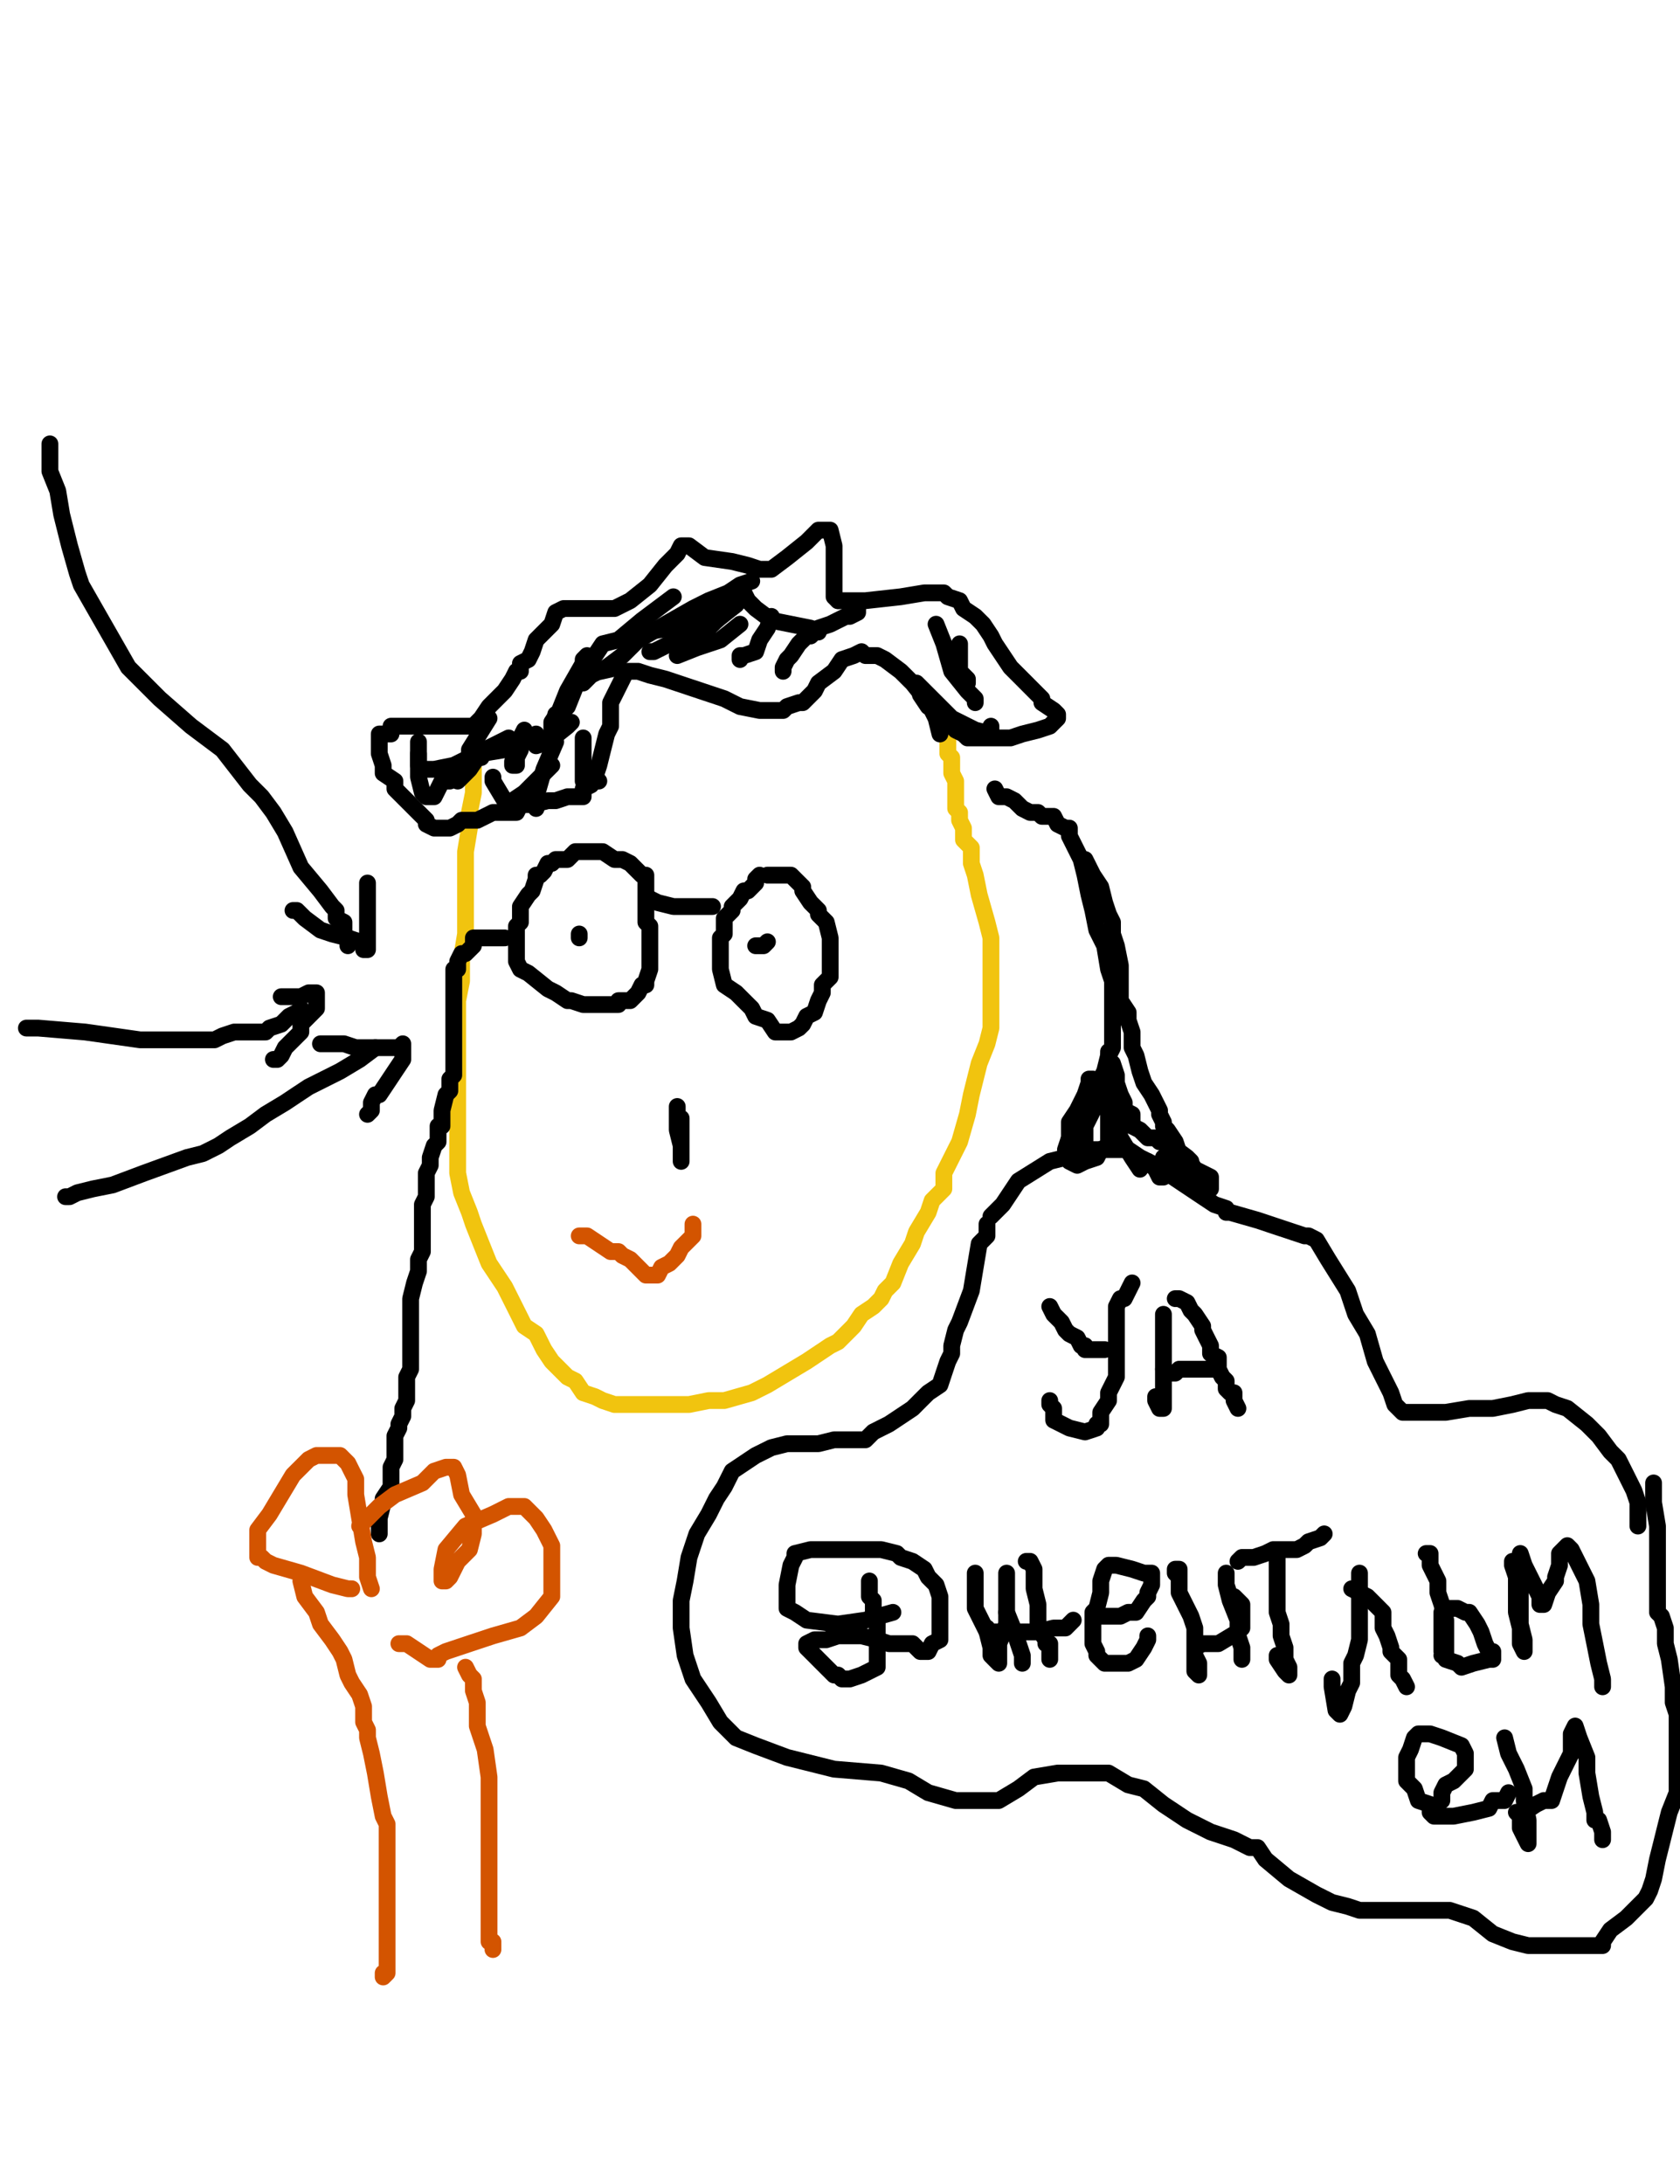 <?xml version="1.0" encoding="utf-8" ?>
<svg baseProfile="full" height="520" version="1.1" width="400" xmlns="http://www.w3.org/2000/svg" xmlns:ev="http://www.w3.org/2001/xml-events" xmlns:xlink="http://www.w3.org/1999/xlink"><defs><style type="text/css"><![CDATA[.path {fill: none; stroke-linejoin: round; stroke-linecap: round;}]]></style></defs><path class="path" d="M 112.71 179.43 L 112.71 180.37 L 112.71 183.17 L 112.71 188.77 L 111.77 193.44 L 111.77 197.17 L 110.84 202.77 L 110.84 208.37 L 110.84 213.04 L 110.84 217.71 L 110.84 222.38 L 109.90 227.98 L 109.90 233.58 L 108.97 238.25 L 108.97 241.98 L 108.97 245.72 L 108.97 250.38 L 108.97 254.12 L 108.97 258.79 L 108.97 264.39 L 108.97 268.12 L 108.97 275.59 L 108.97 279.32 L 109.90 283.99 L 111.77 288.66 L 112.71 291.46 L 114.57 296.13 L 116.44 300.80 L 120.17 306.40 L 122.04 310.13 L 124.84 315.73 L 127.64 317.60 L 129.51 321.34 L 131.38 324.14 L 135.11 327.87 L 136.98 328.80 L 138.85 331.61 L 141.65 332.54 L 143.51 333.47 L 146.31 334.41 L 150.05 334.41 L 154.72 334.41 L 161.25 334.41 L 164.05 334.41 L 168.72 333.47 L 172.45 333.47 L 178.99 331.61 L 182.72 329.74 L 187.39 326.94 L 192.06 324.14 L 194.86 322.27 L 197.66 320.40 L 199.53 319.47 L 202.33 316.67 L 203.26 315.73 L 205.13 312.93 L 207.93 311.07 L 209.80 309.20 L 210.73 307.33 L 212.60 305.46 L 214.46 300.80 L 217.27 296.13 L 218.20 293.33 L 221.00 288.66 L 221.93 285.86 L 224.73 283.06 L 224.73 279.32 L 226.60 275.59 L 228.47 271.86 L 230.34 265.32 L 231.27 260.65 L 232.20 256.92 L 233.14 253.18 L 235.00 248.52 L 235.94 244.78 L 235.94 239.18 L 235.94 234.51 L 235.94 230.78 L 235.94 226.11 L 235.94 223.31 L 235.00 219.58 L 233.14 213.04 L 232.20 208.37 L 231.27 205.57 L 231.27 201.84 L 229.40 199.97 L 229.40 198.10 L 229.40 197.17 L 228.47 195.30 L 228.47 193.44 L 227.54 192.50 L 227.54 191.57 L 227.54 190.64 L 227.54 189.70 L 227.54 188.77 L 227.54 187.83 L 227.54 185.97 L 226.60 184.10 L 226.60 181.30 L 226.60 180.37 L 225.67 179.43 L 225.67 178.50 L 225.67 178.50 L 225.67 177.57 L 225.67 175.70" stroke="#f1c40f" stroke-width="4" /><path class="path" d="M 223.80 174.76 L 222.87 171.03 L 221.00 167.30 L 217.27 162.63 L 214.46 159.83 L 210.73 157.03 L 208.86 156.09 L 206.06 156.09 L 205.13 155.16 L 203.26 156.09 L 200.46 157.03 L 198.59 159.83 L 194.86 162.63 L 193.93 164.50 L 191.13 167.30 L 190.19 167.30 L 187.39 168.23 L 186.46 169.16 L 183.66 169.16 L 180.86 169.16 L 176.19 168.23 L 172.45 166.36 L 164.05 163.56 L 158.45 161.69 L 154.72 160.76 L 151.92 159.83 L 150.98 159.83 L 150.05 159.83 L 149.11 159.83 L 147.25 163.56 L 145.38 167.30 L 145.38 171.03 L 145.38 172.90 L 144.45 174.76 L 143.51 178.50 L 142.58 182.23 L 141.65 185.03 L 140.71 186.90 L 138.85 187.83 L 138.85 189.70 L 135.11 189.70 L 132.31 190.64 L 130.44 190.64 L 126.71 191.57 L 123.91 191.57 L 122.97 193.44 L 120.17 193.44 L 117.37 193.44 L 115.51 194.37 L 113.64 195.30 L 112.71 195.30 L 109.90 195.30 L 108.97 196.24 L 107.10 197.17 L 105.24 197.17 L 105.24 197.17 L 103.37 197.17 L 101.50 196.24 L 101.50 195.30 L 97.77 191.57 L 94.03 187.83 L 94.03 185.97 L 91.23 184.10 L 91.23 182.23 L 90.30 179.43 L 90.30 176.63 L 90.30 174.76 L 93.10 174.76 L 93.10 172.90 L 94.03 172.90 L 98.70 172.90 L 103.37 172.90 L 108.97 172.90 L 112.71 172.90 L 114.57 171.03 L 116.44 168.23 L 120.17 164.50 L 122.04 161.69 L 122.97 159.83 L 123.91 159.83 L 123.91 157.96 L 125.78 157.03 L 126.71 155.16 L 127.64 152.36 L 131.38 148.62 L 132.31 145.82 L 134.18 144.89 L 135.11 144.89 L 136.04 144.89 L 138.85 144.89 L 142.58 144.89 L 146.31 144.89 L 150.05 143.02 L 154.72 139.29 L 158.45 134.62 L 161.25 131.82 L 162.18 129.95 L 164.05 129.95 L 167.79 132.75 L 174.32 133.69 L 178.06 134.62 L 180.86 135.55 L 183.66 135.55 L 187.39 132.75 L 192.06 129.02 L 194.86 126.22 L 196.73 126.22 L 197.66 126.22 L 198.59 129.95 L 198.59 132.75 L 198.59 134.62 L 198.59 136.49 L 198.59 138.36 L 198.59 141.16 L 198.59 141.16 L 198.59 142.09 L 199.53 143.02" stroke="#000000" stroke-width="4" /><path class="path" d="M 199.53 143.02 L 200.46 143.02 L 206.06 143.02 L 214.46 142.09 L 220.07 141.16 L 221.00 141.16 L 221.00 141.16 L 221.93 141.16 L 224.73 141.16 L 225.67 142.09 L 228.47 143.02 L 228.47 143.02 L 229.40 144.89 L 232.20 146.76 L 234.07 148.62 L 235.94 151.43 L 236.87 153.29 L 238.74 156.09 L 240.61 158.89 L 243.41 161.69 L 246.21 164.50 L 247.14 165.43 L 248.07 166.36 L 248.07 167.30 L 250.87 169.16 L 251.81 170.10 L 251.81 171.03 L 251.81 171.03 L 250.87 171.96 L 249.94 172.90 L 247.14 173.83 L 243.41 174.76 L 240.61 175.70 L 237.80 175.70 L 235.00 175.70 L 232.20 175.70 L 232.20 175.70 L 231.27 175.70 L 230.34 175.70 L 229.40 174.76 L 227.54 173.83 L 224.73 171.03 L 222.87 169.16 L 221.93 168.23 L 221.00 168.23 L 219.13 165.43" stroke="#000000" stroke-width="4" /><path class="path" d="M 204.20 144.89 L 204.20 144.89 L 204.20 145.82 L 202.33 146.76 L 201.39 146.76 L 197.66 148.62 L 194.86 149.56 L 192.99 151.43 L 192.06 151.43 L 191.13 152.36 L 190.19 153.29 L 188.32 156.09 L 187.39 157.03 L 186.46 158.89 L 186.46 159.83 L 186.46 159.83" stroke="#000000" stroke-width="4" /><path class="path" d="M 178.99 138.36 L 176.19 139.29 L 173.39 141.16 L 168.72 143.02 L 164.99 144.89 L 158.45 148.62 L 151.92 152.36 L 148.18 156.09 L 144.45 158.89 L 140.71 160.76 L 138.85 162.63 L 138.85 160.76 L 147.25 158.89" stroke="#000000" stroke-width="4" /><path class="path" d="M 194.86 150.49 L 192.99 149.56 L 188.32 148.62 L 183.66 147.69 L 179.92 144.89 L 178.06 143.02 L 177.12 141.16 L 177.12 141.16 L 176.19 141.16 L 175.25 143.96 L 170.59 147.69 L 166.85 149.56 L 162.18 152.36 L 159.38 153.29 L 157.52 154.23 L 155.65 155.16 L 154.72 155.16" stroke="#000000" stroke-width="4" /><path class="path" d="M 172.45 144.89 L 165.92 147.69 L 159.38 149.56 L 153.78 150.49 L 150.98 152.36 L 151.92 152.36" stroke="#000000" stroke-width="4" /><path class="path" d="M 183.66 146.76 L 182.72 149.56 L 180.86 152.36 L 179.92 155.16 L 177.12 156.09 L 176.19 156.09 L 176.19 157.03" stroke="#000000" stroke-width="4" /><path class="path" d="M 176.19 148.62 L 171.52 152.36 L 165.92 154.23 L 161.25 156.09 L 161.25 156.09 L 161.25 156.09 L 162.18 154.23 L 166.85 150.49 L 167.79 150.49" stroke="#000000" stroke-width="4" /><path class="path" d="M 175.25 143.96 L 171.52 146.76 L 168.72 149.56 L 164.99 152.36 L 164.05 153.29 L 163.12 153.29 L 163.12 149.56 L 163.12 148.62" stroke="#000000" stroke-width="4" /><path class="path" d="M 160.32 142.09 L 152.85 147.69 L 147.25 152.36 L 143.51 153.29 L 141.65 156.09 L 139.78 157.96 L 138.85 157.96 L 138.85 157.03 L 139.78 156.09" stroke="#000000" stroke-width="4" /><path class="path" d="M 138.85 157.96 L 135.11 164.50 L 133.24 169.16 L 131.38 171.96 L 131.38 173.83 L 131.38 174.76 L 131.38 173.83 L 132.31 171.03" stroke="#000000" stroke-width="4" /><path class="path" d="M 132.31 176.63 L 129.51 183.17 L 127.64 189.70 L 127.64 192.50 L 127.64 187.83 L 128.58 185.97" stroke="#000000" stroke-width="4" /><path class="path" d="M 131.38 182.23 L 127.64 185.97 L 124.84 188.77 L 122.04 190.64 L 121.11 192.50 L 120.17 190.64 L 117.37 185.97 L 117.37 185.03" stroke="#000000" stroke-width="4" /><path class="path" d="M 114.57 180.37 L 113.64 180.37 L 111.77 183.17 L 108.97 185.97 L 108.97 185.97" stroke="#000000" stroke-width="4" /><path class="path" d="M 108.97 184.10 L 107.10 185.97 L 105.24 185.97 L 103.37 189.70 L 101.50 189.70 L 101.50 189.70 L 100.57 188.77 L 99.64 185.03 L 99.64 180.37 L 99.64 179.43" stroke="#000000" stroke-width="4" /><path class="path" d="M 99.64 176.63 L 99.64 178.50 L 99.64 180.37 L 99.64 182.23 L 99.64 182.23 L 100.57 183.17 L 103.37 183.17 L 108.04 182.23 L 115.51 178.50 L 121.11 175.70" stroke="#000000" stroke-width="4" /><path class="path" d="M 124.84 173.83 L 123.91 175.70 L 123.91 178.50 L 122.97 180.37 L 122.97 182.23 L 122.04 182.23 L 122.04 181.30" stroke="#000000" stroke-width="4" /><path class="path" d="M 138.85 158.89 L 135.11 168.23 L 132.31 171.03 L 132.31 171.96 L 132.31 170.10" stroke="#000000" stroke-width="4" /><path class="path" d="M 116.44 171.03 L 111.77 178.50 L 111.77 178.50 L 111.77 179.43 L 114.57 179.43 L 120.17 178.50 L 120.17 177.57" stroke="#000000" stroke-width="4" /><path class="path" d="M 127.64 174.76 L 127.64 175.70 L 127.64 177.57 L 127.64 177.57 L 130.44 176.63 L 135.11 172.90 L 136.04 171.96" stroke="#000000" stroke-width="4" /><path class="path" d="M 138.85 175.70 L 138.85 182.23 L 138.85 185.97 L 139.78 185.97 L 142.58 185.97" stroke="#000000" stroke-width="4" /><path class="path" d="M 222.87 148.62 L 224.73 153.29 L 226.60 159.83 L 230.34 164.50 L 232.20 166.36 L 232.20 167.30" stroke="#000000" stroke-width="4" /><path class="path" d="M 218.20 162.63 L 226.60 171.03 L 232.20 173.83 L 235.94 174.76 L 235.94 172.90" stroke="#000000" stroke-width="4" /><path class="path" d="M 228.47 153.29 L 228.47 157.03 L 228.47 159.83 L 230.34 161.69 L 230.34 162.63" stroke="#000000" stroke-width="4" /><path class="path" d="M 153.78 212.11 L 153.78 210.24 L 153.78 208.37 L 152.85 208.37 L 150.98 206.51 L 150.05 205.57 L 148.18 204.64 L 146.31 204.64 L 143.51 202.77 L 142.58 202.77 L 142.58 202.77 L 139.78 202.77 L 136.98 202.77 L 136.04 203.71 L 135.11 204.64 L 134.18 204.64 L 132.31 204.64 L 131.38 205.57 L 130.44 205.57 L 129.51 207.44 L 128.58 208.37 L 127.64 208.37 L 127.64 209.31 L 126.71 212.11 L 125.78 213.04 L 123.91 215.84 L 123.91 217.71 L 123.91 219.58 L 123.91 219.58 L 122.97 220.51 L 122.97 223.31 L 122.97 224.24 L 122.97 226.11 L 122.97 227.04 L 122.97 228.91 L 123.91 230.78 L 125.78 231.71 L 130.44 235.45 L 132.31 236.38 L 135.11 238.25 L 136.04 238.25 L 138.85 239.18 L 140.71 239.18 L 143.51 239.18 L 146.31 239.18 L 147.25 239.18 L 147.25 238.25 L 150.05 238.25 L 151.92 236.38 L 152.85 234.51 L 153.78 234.51 L 153.78 233.58 L 154.72 230.78 L 154.72 230.78 L 154.72 229.85 L 154.72 228.91 L 154.72 227.98 L 154.72 227.04 L 154.72 225.18 L 154.72 224.24 L 154.72 223.31 L 154.72 222.38 L 154.72 220.51 L 153.78 219.58 L 153.78 217.71 L 153.78 215.84 L 153.78 215.84 L 153.78 213.97 L 153.78 213.04 L 153.78 212.11" stroke="#000000" stroke-width="4" /><path class="path" d="M 154.72 213.97 L 156.58 214.91 L 160.32 215.84 L 164.99 215.84 L 168.72 215.84 L 169.65 215.84" stroke="#000000" stroke-width="4" /><path class="path" d="M 180.86 208.37 L 179.92 209.31 L 179.92 210.24 L 178.06 212.11 L 177.12 212.11 L 176.19 213.97 L 175.25 214.91 L 174.32 215.84 L 174.32 216.78 L 173.39 217.71 L 172.45 218.64 L 172.45 219.58 L 172.45 220.51 L 172.45 221.44 L 172.45 222.38 L 171.52 223.31 L 171.52 225.18 L 171.52 227.04 L 171.52 227.04 L 171.52 228.91 L 171.52 230.78 L 172.45 234.51 L 175.25 236.38 L 177.12 238.25 L 178.99 240.11 L 179.92 241.98 L 182.72 242.92 L 184.59 245.72 L 187.39 245.72 L 187.39 245.72 L 188.32 245.72 L 190.19 244.78 L 191.13 243.85 L 192.06 241.98 L 193.93 241.05 L 194.86 238.25 L 195.79 236.38 L 195.79 234.51 L 197.66 232.65 L 197.66 230.78 L 197.66 230.78 L 197.66 228.91 L 197.66 227.04 L 197.66 226.11 L 197.66 223.31 L 197.66 223.31 L 196.73 219.58 L 194.86 217.71 L 194.86 216.78 L 194.86 216.78 L 193.93 215.84 L 192.99 214.91 L 191.13 212.11 L 191.13 211.17 L 189.26 209.31 L 188.32 208.37 L 187.39 208.37 L 187.39 208.37 L 186.46 208.37 L 184.59 208.37 L 183.66 208.37 L 182.72 208.37" stroke="#000000" stroke-width="4" /><path class="path" d="M 182.72 226.11" stroke="#000000" stroke-width="4" /><path class="path" d="M 179.92 225.18 L 180.86 225.18 L 181.79 225.18 L 182.72 224.24" stroke="#000000" stroke-width="4" /><path class="path" d="M 137.91 222.38 L 137.91 223.31" stroke="#000000" stroke-width="4" /><path class="path" d="M 120.17 223.31 L 119.24 223.31 L 117.37 223.31 L 116.44 223.31 L 115.51 223.31 L 114.57 223.31 L 114.57 223.31 L 112.71 223.31 L 112.71 225.18 L 111.77 226.11 L 110.84 227.04 L 110.84 227.04 L 109.90 227.04 L 108.97 228.91 L 108.97 229.85 L 108.97 230.78 L 108.97 230.78 L 108.04 230.78 L 108.04 231.71 L 108.04 232.65 L 108.04 234.51 L 108.04 236.38 L 108.04 237.31 L 108.04 238.25 L 108.04 241.05 L 108.04 243.85 L 108.04 245.72 L 108.04 249.45 L 108.04 251.32 L 108.04 252.25 L 108.04 253.18 L 108.04 255.99 L 107.10 256.92 L 107.10 256.92 L 107.10 259.72 L 106.17 260.65 L 105.24 264.39 L 105.24 266.25 L 105.24 268.12 L 104.30 268.12 L 104.30 269.99 L 104.30 271.86 L 103.37 272.79 L 102.44 275.59 L 102.44 277.46 L 101.50 279.32 L 101.50 280.26 L 101.50 283.06 L 101.50 284.93 L 100.57 286.79 L 100.57 289.59 L 100.57 290.53 L 100.57 292.39 L 100.57 294.26 L 100.57 298.00 L 99.64 299.86 L 99.64 302.66 L 98.70 305.46 L 97.77 309.20 L 97.77 312.00 L 97.77 314.80 L 97.77 316.67 L 97.77 320.40 L 97.77 322.27 L 97.77 326.00 L 96.83 327.87 L 96.83 328.80 L 96.83 330.67 L 96.83 333.47 L 95.90 335.34 L 95.90 337.21 L 94.97 339.07 L 94.97 340.01 L 94.03 341.87 L 94.03 342.81 L 94.03 345.61 L 94.03 346.54 L 94.03 347.48 L 93.10 349.34 L 93.10 350.28 L 93.10 354.01 L 91.23 356.81 L 91.23 357.75 L 90.30 361.48 L 90.30 363.35 L 90.30 364.28 L 90.30 365.21 L 90.30 365.21" stroke="#000000" stroke-width="4" /><path class="path" d="M 161.25 263.45 L 161.25 267.19 L 161.25 269.06 L 162.18 272.79 L 162.18 275.59 L 162.18 275.59 L 162.18 276.52 L 162.18 275.59 L 162.18 272.79 L 162.18 270.92 L 162.18 269.99 L 162.18 269.06 L 162.18 268.12 L 162.18 266.25" stroke="#000000" stroke-width="4" /><path class="path" d="M 137.91 294.26 L 139.78 294.26 L 142.58 296.13 L 145.38 298.00 L 147.25 298.00 L 148.18 298.93 L 150.05 299.86 L 151.92 301.73 L 153.78 303.60 L 154.72 303.60 L 155.65 303.60 L 156.58 303.60 L 157.52 301.73 L 159.38 300.80 L 161.25 298.93 L 162.18 297.06 L 163.12 296.13 L 164.05 295.20 L 164.99 294.26 L 164.99 293.33 L 164.99 292.39 L 164.99 291.46" stroke="#d35400" stroke-width="4" /><path class="path" d="M 88.43 378.28 L 87.50 375.48 L 87.50 373.62 L 87.50 372.68 L 87.50 372.68 L 87.50 370.82 L 86.57 367.08 L 85.63 361.48 L 84.70 355.88 L 84.70 354.01 L 84.70 352.14 L 83.76 350.28 L 82.83 348.41 L 80.96 346.54 L 79.10 346.54 L 79.10 346.54 L 77.23 346.54 L 75.36 346.54 L 73.50 347.48 L 69.76 351.21 L 66.96 355.88 L 64.16 360.55 L 61.36 364.28 L 61.36 366.15 L 61.36 368.95 L 61.36 370.82 L 62.29 370.82 L 63.23 371.75 L 65.09 372.68 L 71.63 374.55 L 79.10 377.35 L 82.83 378.28 L 82.83 378.28 L 83.76 378.28" stroke="#d35400" stroke-width="4" /><path class="path" d="M 85.63 363.35 L 86.57 362.41 L 87.50 361.48 L 90.30 358.68 L 94.03 355.88 L 100.57 353.08 L 103.37 350.28 L 106.17 349.34 L 108.04 349.34 L 108.97 351.21 L 109.90 355.88 L 112.71 360.55 L 112.71 365.21 L 111.77 368.95 L 108.97 371.75 L 107.10 375.48 L 106.17 376.42 L 105.24 376.42 L 105.24 373.62 L 106.17 368.95 L 110.84 363.35 L 117.37 360.55 L 121.11 358.68 L 123.91 358.68 L 124.84 358.68 L 126.71 360.55 L 127.64 361.48 L 129.51 364.28 L 131.38 368.01 L 131.38 372.68 L 131.38 376.42 L 131.38 380.15 L 127.64 384.82 L 123.91 387.62 L 117.37 389.49 L 111.77 391.35 L 106.17 393.22 L 104.30 394.15 L 104.30 395.09 L 103.37 395.09 L 102.44 395.09 L 99.64 393.22 L 96.83 391.35 L 94.97 391.35" stroke="#d35400" stroke-width="4" /><path class="path" d="M 71.63 376.42 L 71.63 376.42 L 72.56 380.15 L 75.36 383.89 L 76.30 386.69 L 79.10 390.42 L 80.96 393.22 L 81.90 395.09 L 82.83 398.82 L 83.76 400.69 L 85.63 403.49 L 86.57 406.29 L 86.57 408.16 L 86.57 410.03 L 87.50 411.89 L 87.50 413.76 L 88.43 417.49 L 89.37 422.16 L 90.30 427.76 L 91.23 432.43 L 92.17 434.30 L 92.17 438.03 L 92.17 441.77 L 92.17 444.57 L 92.17 451.10 L 92.17 456.70 L 92.17 460.44 L 92.17 464.17 L 92.17 466.97 L 92.17 469.77 L 91.23 470.71 L 91.23 469.77" stroke="#d35400" stroke-width="4" /><path class="path" d="M 110.84 396.96 L 111.77 398.82 L 112.71 399.76 L 112.71 402.56 L 113.64 405.36 L 113.64 410.96 L 115.51 416.56 L 116.44 423.10 L 116.44 428.70 L 116.44 432.43 L 116.44 435.23 L 116.44 438.03 L 116.44 439.90 L 116.44 442.70 L 116.44 446.43 L 116.44 451.10 L 116.44 454.84 L 116.44 456.70 L 116.44 458.57 L 116.44 460.44 L 116.44 462.31 L 117.37 462.31 L 117.37 464.17" stroke="#d35400" stroke-width="4" /><path class="path" d="M 249.94 311.07 L 250.87 312.93 L 252.74 314.80 L 253.68 316.67 L 254.61 317.60 L 256.48 318.54 L 257.41 320.40 L 258.34 320.40 L 258.34 321.34 L 260.21 321.34 L 262.08 321.34 L 262.08 321.34 L 263.01 321.34" stroke="#000000" stroke-width="4" /><path class="path" d="M 269.55 305.46 L 269.55 305.46 L 267.68 309.20 L 266.75 309.20 L 265.81 311.07 L 265.81 312.93 L 265.81 314.80 L 265.81 316.67 L 265.81 318.54 L 265.81 321.34 L 265.81 324.14 L 265.81 326.00 L 265.81 327.87 L 263.94 331.61 L 263.94 333.47 L 262.08 336.27 L 262.08 339.07 L 261.14 339.07 L 261.14 340.01 L 258.34 340.94 L 254.61 340.01 L 252.74 339.07 L 250.87 338.14 L 250.87 335.34 L 249.94 334.41 L 249.94 333.47" stroke="#000000" stroke-width="4" /><path class="path" d="M 277.01 312.93 L 277.01 312.93 L 277.01 314.80 L 277.01 316.67 L 277.01 318.54 L 277.01 321.34 L 277.01 324.14 L 277.01 326.94 L 277.01 328.80 L 277.01 330.67 L 277.01 332.54 L 277.01 335.34 L 276.08 335.34 L 275.15 333.47 L 275.15 332.54" stroke="#000000" stroke-width="4" /><path class="path" d="M 279.82 309.20 L 280.75 309.20 L 282.62 310.13 L 283.55 312.00 L 284.48 312.93 L 284.48 312.93 L 286.35 315.73 L 286.35 316.67 L 287.28 318.54 L 288.22 320.40 L 288.22 322.27 L 290.08 323.20 L 290.08 326.00 L 291.02 327.87 L 291.95 328.80 L 291.95 330.67 L 292.89 331.61 L 293.82 331.61 L 293.82 333.47 L 294.75 335.34" stroke="#000000" stroke-width="4" /><path class="path" d="M 289.15 326.00 L 288.22 326.00 L 286.35 326.00 L 283.55 326.00 L 282.62 326.00 L 280.75 326.00 L 279.82 326.94 L 278.88 326.94 L 277.95 326.94 L 277.01 326.00 L 277.01 326.00" stroke="#000000" stroke-width="4" /><path class="path" d="M 207.00 376.42 L 207.00 380.15 L 207.93 381.08 L 207.93 383.89 L 208.86 384.82 L 208.86 387.62 L 208.86 388.55 L 208.86 391.35 L 208.86 392.29 L 208.86 393.22 L 208.86 395.09 L 208.86 395.09 L 208.86 396.96 L 207.00 397.89 L 205.13 398.82 L 202.33 399.76 L 202.33 399.76 L 200.46 399.76 L 199.53 398.82 L 198.59 398.82 L 194.86 395.09 L 193.93 394.15 L 192.06 392.29 L 192.06 391.35 L 192.06 391.35 L 193.93 390.42 L 196.73 390.42 L 199.53 389.49 L 202.33 389.49 L 205.13 389.49 L 208.86 390.42 L 211.66 391.35 L 214.46 391.35 L 216.33 391.35 L 217.27 391.35 L 218.20 392.29 L 219.13 393.22 L 220.07 393.22 L 221.00 393.22 L 221.93 391.35 L 223.80 390.42 L 223.80 387.62 L 223.80 385.75 L 223.80 382.95 L 223.80 380.15 L 222.87 377.35 L 221.00 375.48 L 220.07 373.62 L 217.27 371.75 L 214.46 370.82 L 213.53 369.88 L 209.80 368.95 L 205.13 368.95 L 198.59 368.95 L 192.99 368.95 L 189.26 369.88 L 189.26 370.82 L 188.32 372.68 L 187.39 377.35 L 187.39 380.15 L 187.39 382.95 L 189.26 383.89 L 192.06 385.75 L 199.53 386.69 L 206.06 385.75 L 212.60 383.89" stroke="#000000" stroke-width="4" /><path class="path" d="M 232.20 374.55 L 232.20 377.35 L 232.20 381.08 L 232.20 382.95 L 234.07 386.69 L 235.00 388.55 L 235.94 392.29 L 235.94 394.15 L 236.87 395.09 L 237.80 396.02 L 237.80 395.09 L 237.80 391.35 L 239.67 386.69 L 239.67 383.89" stroke="#000000" stroke-width="4" /><path class="path" d="M 239.67 374.55 L 239.67 375.48 L 239.67 377.35 L 239.67 380.15 L 239.67 383.89 L 241.54 388.55 L 242.47 391.35 L 243.41 394.15 L 243.41 395.09 L 243.41 395.09 L 243.41 396.02 L 243.41 396.02" stroke="#000000" stroke-width="4" /><path class="path" d="M 244.34 371.75 L 245.27 371.75 L 246.21 373.62 L 246.21 378.28 L 247.14 382.02 L 247.14 383.89 L 247.14 387.62 L 249.01 390.42 L 249.01 391.35 L 249.94 391.35 L 249.94 393.22 L 249.94 394.15 L 249.94 395.09" stroke="#000000" stroke-width="4" /><path class="path" d="M 235.00 387.62 L 235.00 387.62 L 235.00 388.55 L 238.74 388.55 L 243.41 388.55 L 247.14 388.55 L 250.87 387.62 L 253.68 387.62 L 255.54 385.75" stroke="#000000" stroke-width="4" /><path class="path" d="M 260.21 384.82 L 261.14 384.82 L 262.08 384.82 L 263.01 384.82 L 263.94 384.82 L 264.88 384.82 L 266.75 384.82 L 268.61 383.89 L 270.48 383.89 L 272.35 381.08 L 273.28 380.15 L 273.28 379.22 L 274.21 377.35 L 274.21 376.42 L 274.21 376.42 L 274.21 375.48 L 274.21 374.55 L 272.35 374.55 L 269.55 373.62 L 265.81 372.68 L 265.81 372.68 L 263.94 372.68 L 263.01 373.62 L 262.08 376.42 L 262.08 379.22 L 261.14 382.95 L 260.21 383.89 L 260.21 385.75 L 260.21 387.62 L 260.21 391.35 L 261.14 393.22 L 261.14 394.15 L 262.08 395.09 L 262.08 395.09 L 263.01 396.02 L 264.88 396.02 L 266.75 396.02 L 268.61 396.02 L 270.48 395.09 L 272.35 392.29 L 273.28 390.42 L 273.28 389.49" stroke="#000000" stroke-width="4" /><path class="path" d="M 280.75 375.48 L 280.75 375.48 L 280.75 374.55 L 280.75 373.62 L 279.82 373.62 L 279.82 374.55 L 280.75 375.48 L 280.75 379.22 L 283.55 384.82 L 284.48 387.62 L 284.48 389.49 L 284.48 392.29 L 284.48 394.15 L 285.42 396.02 L 285.42 396.96 L 285.42 398.82 L 284.48 397.89 L 284.48 395.09 L 284.48 393.22 L 284.48 392.29 L 286.35 391.35 L 290.08 391.35 L 294.75 388.55 L 295.69 387.62 L 295.69 386.69 L 295.69 385.75 L 295.69 383.89 L 295.69 383.89 L 295.69 382.95 L 295.69 382.02 L 294.75 381.08 L 293.82 380.15 L 292.89 380.15 L 291.95 377.35 L 291.95 376.42 L 291.95 374.55 L 291.95 377.35 L 292.89 381.08 L 294.75 385.75 L 294.75 389.49 L 295.69 392.29 L 295.69 393.22 L 295.69 394.15 L 295.69 395.09" stroke="#000000" stroke-width="4" /><path class="path" d="M 304.09 370.82 L 304.09 372.68 L 304.09 376.42 L 304.09 380.15 L 304.09 383.89 L 305.02 386.69 L 305.02 389.49 L 305.96 392.29 L 305.96 395.09 L 306.89 396.96 L 306.89 398.82 L 306.89 398.82 L 305.96 397.89 L 304.09 395.09 L 304.09 394.15" stroke="#000000" stroke-width="4" /><path class="path" d="M 294.75 371.75 L 295.69 370.82 L 298.49 370.82 L 301.29 369.88 L 303.15 368.95 L 304.09 368.95 L 305.96 368.95 L 308.76 368.95 L 310.62 368.01 L 311.56 367.08 L 314.36 366.15 L 315.29 365.21" stroke="#000000" stroke-width="4" /><path class="path" d="M 323.69 374.55 L 323.69 375.48 L 323.69 376.42 L 323.69 378.28 L 323.69 379.22 L 323.69 380.15 L 323.69 383.89 L 323.69 386.69 L 323.69 390.42 L 322.76 394.15 L 321.83 396.02 L 321.83 398.82 L 321.83 400.69 L 320.89 402.56 L 319.96 406.29 L 319.03 408.16 L 318.09 407.22 L 317.16 401.62 L 317.16 399.76" stroke="#000000" stroke-width="4" /><path class="path" d="M 321.83 378.28 L 323.69 379.22 L 325.56 380.15 L 327.43 382.02 L 329.29 383.89 L 329.29 387.62 L 330.23 389.49 L 331.16 392.29 L 331.16 393.22 L 333.03 395.09 L 333.03 396.96 L 333.03 398.82 L 333.03 398.82 L 333.96 399.76 L 334.90 401.62" stroke="#000000" stroke-width="4" /><path class="path" d="M 339.56 369.88 L 340.50 369.88 L 340.50 372.68 L 342.36 376.42 L 342.36 379.22 L 343.30 382.02 L 344.23 385.75 L 344.23 387.62 L 344.23 389.49 L 344.23 391.35 L 344.23 392.29 L 344.23 395.09 L 343.30 393.22 L 343.30 389.49 L 343.30 387.62 L 343.30 384.82 L 343.30 383.89 L 343.30 383.89 L 344.23 383.89 L 344.23 382.95 L 344.23 382.95 L 347.03 382.95 L 348.90 383.89 L 349.83 383.89 L 351.70 386.69 L 352.63 388.55 L 353.57 391.35 L 354.50 393.22 L 355.43 393.22 L 355.43 394.15 L 355.43 395.09 L 354.50 395.09 L 350.77 396.02 L 347.97 396.96 L 347.97 396.96 L 347.03 396.02 L 344.23 395.09 L 344.23 394.15 L 343.30 394.15" stroke="#000000" stroke-width="4" /><path class="path" d="M 360.10 371.75 L 360.10 372.68 L 361.04 375.48 L 361.04 379.22 L 361.04 382.02 L 361.04 383.89 L 361.97 387.62 L 361.97 391.35 L 362.90 393.22 L 362.90 390.42 L 361.97 386.69 L 361.97 382.02 L 361.97 379.22 L 361.97 376.42 L 361.97 375.48 L 361.97 372.68 L 361.97 371.75 L 361.97 369.88 L 362.90 372.68 L 364.77 376.42 L 365.70 378.28 L 366.64 380.15 L 366.64 382.02 L 366.64 382.02 L 367.57 382.02 L 368.50 379.22 L 370.37 376.42 L 370.37 375.48 L 371.31 372.68 L 371.31 369.88 L 373.17 368.01 L 374.11 368.95 L 375.97 372.68 L 377.84 376.42 L 378.77 382.02 L 378.77 386.69 L 379.71 391.35 L 380.64 396.02 L 381.57 399.76 L 381.57 400.69 L 381.57 401.62" stroke="#000000" stroke-width="4" /><path class="path" d="M 343.30 428.70 L 343.30 426.83 L 344.23 424.96 L 346.10 424.03 L 347.97 422.16 L 348.90 421.23 L 348.90 421.23 L 348.90 420.29 L 348.90 417.49 L 347.97 415.63 L 343.30 413.76 L 340.50 412.83 L 340.50 412.83 L 339.56 412.83 L 338.63 412.83 L 337.70 412.83 L 336.76 413.76 L 335.83 416.56 L 334.90 418.43 L 334.90 419.36 L 334.90 420.29 L 334.90 422.16 L 334.90 424.03 L 336.76 425.90 L 337.70 428.70 L 340.50 429.63 L 340.50 431.50 L 341.43 432.43 L 342.36 432.43 L 346.10 432.43 L 350.77 431.50 L 354.50 430.56 L 355.43 428.70 L 357.30 428.70 L 358.24 428.70 L 359.17 426.83" stroke="#000000" stroke-width="4" /><path class="path" d="M 358.24 413.76 L 359.17 417.49 L 361.04 421.23 L 362.90 425.90 L 362.90 428.70 L 363.84 433.36 L 363.84 436.17 L 363.84 438.97 L 362.90 437.10 L 361.97 435.23 L 361.97 433.36 L 361.97 432.43 L 361.04 431.50 L 362.90 431.50 L 365.70 429.63 L 367.57 428.70 L 369.44 428.70 L 370.37 425.90 L 371.31 423.10 L 373.17 419.36 L 374.11 417.49 L 374.11 414.69 L 374.11 412.83 L 375.04 410.96 L 375.97 413.76 L 377.84 418.43 L 377.84 422.16 L 378.77 427.76 L 379.71 431.50 L 379.71 433.36 L 380.64 433.36 L 381.57 436.17 L 381.57 438.03" stroke="#000000" stroke-width="4" /><path class="path" d="M 11.88 105.68 L 11.88 112.22 L 13.75 116.88 L 14.68 122.48 L 16.55 129.95 L 18.41 136.49 L 19.35 139.29 L 23.08 145.82 L 26.82 152.36 L 30.55 158.89 L 38.02 166.36 L 45.49 172.90 L 52.96 178.50 L 59.49 186.90 L 62.29 189.70 L 65.09 193.44 L 67.89 198.10 L 71.63 206.51 L 76.30 212.11 L 79.10 215.84 L 80.03 216.78 L 80.03 218.64 L 81.90 219.58 L 81.90 222.38 L 82.83 223.31 L 82.83 224.24 L 82.83 225.18" stroke="#000000" stroke-width="4" /><path class="path" d="M 69.76 216.78 L 70.69 216.78 L 72.56 218.64 L 76.30 221.44 L 79.10 222.38 L 82.83 223.31 L 85.63 224.24 L 86.57 225.18 L 86.57 226.11 L 87.50 226.11 L 87.50 224.24 L 87.50 222.38 L 87.50 218.64 L 87.50 215.84 L 87.50 213.04 L 87.50 211.17 L 87.50 210.24" stroke="#000000" stroke-width="4" /><path class="path" d="M 15.61 284.93 L 16.55 284.93 L 18.41 283.99 L 22.15 283.06 L 26.82 282.13 L 34.29 279.32 L 44.55 275.59 L 48.29 274.66 L 52.02 272.79 L 54.82 270.92 L 59.49 268.12 L 63.23 265.32 L 67.89 262.52 L 70.69 260.65 L 73.50 258.79 L 77.23 256.92 L 80.96 255.05 L 85.63 252.25 L 89.37 249.45" stroke="#000000" stroke-width="4" /><path class="path" d="M 76.30 248.52 L 79.10 248.52 L 81.90 248.52 L 84.70 249.45 L 86.57 249.45 L 89.37 249.45 L 91.23 249.45 L 93.10 249.45 L 94.03 249.45 L 94.97 249.45 L 95.90 248.52 L 95.90 249.45 L 95.90 252.25 L 94.03 255.05 L 92.17 257.85 L 90.30 260.65 L 89.37 260.65 L 88.43 262.52 L 88.43 263.45 L 88.43 264.39 L 87.50 265.32" stroke="#000000" stroke-width="4" /><path class="path" d="M 6.28 244.78 L 9.08 244.78 L 20.28 245.72 L 33.35 247.58 L 44.55 247.58 L 51.09 247.58 L 52.96 246.65 L 55.76 245.72 L 58.56 245.72 L 60.43 245.72 L 61.36 245.72 L 62.29 245.72 L 63.23 245.72 L 64.16 244.78 L 66.96 243.85 L 68.83 241.98 L 70.69 241.05 L 71.63 240.11" stroke="#000000" stroke-width="4" /><path class="path" d="M 66.96 237.31 L 68.83 237.31 L 71.63 237.31 L 73.50 236.38 L 74.43 236.38 L 75.36 236.38 L 75.36 238.25 L 75.36 240.11 L 73.50 241.98 L 71.63 243.85 L 71.63 245.72 L 67.89 249.45 L 66.96 251.32 L 66.03 252.25 L 65.09 252.25" stroke="#000000" stroke-width="4" /><path class="path" d="M 235.94 289.59 L 238.74 286.79 L 242.47 281.19 L 249.94 276.52 L 253.68 275.59 L 258.34 273.72 L 261.14 273.72 L 264.88 273.72 L 266.75 273.72 L 268.61 273.72 L 271.41 275.59 L 275.15 277.46 L 277.01 279.32 L 277.95 279.32 L 280.75 281.19 L 286.35 284.93 L 289.15 286.79 L 291.95 287.73 L 291.95 288.66 L 292.89 288.66 L 299.42 290.53 L 307.82 293.33 L 310.62 294.26 L 311.56 294.26 L 313.42 295.20 L 316.22 299.86 L 320.89 307.33 L 322.76 312.93 L 325.56 317.60 L 327.43 324.14 L 329.29 327.87 L 331.16 331.61 L 332.10 334.41 L 333.03 335.34 L 333.96 336.27 L 336.76 336.27 L 344.23 336.27 L 349.83 335.34 L 355.43 335.34 L 360.10 334.41 L 363.84 333.47 L 367.57 333.47 L 368.50 333.47 L 370.37 334.41 L 373.17 335.34 L 377.84 339.07 L 380.64 341.87 L 383.44 345.61 L 385.31 347.48 L 387.18 351.21 L 389.04 354.94 L 389.98 357.75 L 389.98 358.68 L 389.98 361.48 L 389.98 363.35" stroke="#000000" stroke-width="4" /><path class="path" d="M 235.00 291.46 L 235.00 292.39 L 235.00 294.26 L 233.14 296.13 L 232.20 301.73 L 231.27 307.33 L 228.47 314.80 L 227.54 316.67 L 226.60 320.40 L 226.60 322.27 L 225.67 324.14 L 224.73 326.94 L 223.80 329.74 L 221.00 331.61 L 219.13 333.47 L 217.27 335.34 L 214.46 337.21 L 211.66 339.07 L 207.93 340.94 L 206.06 342.81 L 202.33 342.81 L 198.59 342.81 L 194.86 343.74 L 191.13 343.74 L 187.39 343.74 L 183.66 344.68 L 179.92 346.54 L 177.12 348.41 L 174.32 350.28 L 172.45 354.01 L 170.59 356.81 L 168.72 360.55 L 165.92 365.21 L 164.05 370.82 L 163.12 376.42 L 162.18 381.08 L 162.18 387.62 L 163.12 394.15 L 164.99 399.76 L 168.72 405.36 L 171.52 410.03 L 175.25 413.76 L 179.92 415.63 L 187.39 418.43 L 198.59 421.23 L 209.80 422.16 L 216.33 424.03 L 221.00 426.83 L 227.54 428.70 L 232.20 428.70 L 237.80 428.70 L 242.47 425.90 L 246.21 423.10 L 251.81 422.16 L 257.41 422.16 L 263.94 422.16 L 268.61 424.96 L 272.35 425.90 L 277.01 429.63 L 282.62 433.36 L 288.22 436.17 L 293.82 438.03 L 297.55 439.90 L 298.49 439.90 L 299.42 439.90 L 301.29 442.70 L 306.89 447.37 L 313.42 451.10 L 317.16 452.97 L 320.89 453.90 L 323.69 454.84 L 328.36 454.84 L 333.03 454.84 L 337.70 454.84 L 345.17 454.84 L 350.77 456.70 L 355.43 460.44 L 360.10 462.31 L 363.84 463.24 L 369.44 463.24 L 373.17 463.24 L 376.91 463.24 L 379.71 463.24 L 381.57 463.24 L 381.57 462.31 L 383.44 459.50 L 387.18 456.70 L 389.04 454.84 L 391.84 452.04 L 392.78 450.17 L 393.71 447.37 L 394.64 442.70 L 395.58 438.97 L 396.51 435.23 L 397.45 431.50 L 399.31 426.83 L 399.31 421.23 L 399.31 417.49 L 399.31 412.83 L 399.31 408.16 L 398.38 405.36 L 398.38 401.62 L 397.45 395.09 L 396.51 391.35 L 396.51 387.62 L 395.58 384.82 L 394.64 383.89 L 394.64 382.02 L 394.64 380.15 L 394.64 377.35 L 394.64 375.48 L 394.64 373.62 L 394.64 372.68 L 394.64 369.88 L 394.64 363.35 L 393.71 357.75 L 393.71 354.01 L 393.71 353.08" stroke="#000000" stroke-width="4" /><path class="path" d="M 253.68 273.72 L 254.61 270.92 L 257.41 268.12 L 258.34 263.45 L 261.14 258.79 L 263.01 255.05 L 263.94 251.32 L 264.88 249.45 L 264.88 248.52 L 264.88 246.65 L 264.88 244.78 L 264.88 243.85 L 264.88 241.98 L 264.88 239.18 L 264.88 237.31 L 264.88 233.58 L 263.94 230.78 L 263.01 225.18 L 261.14 221.44 L 260.21 216.78 L 259.28 213.04 L 258.34 208.37 L 257.41 204.64 L 255.54 200.90 L 254.61 199.04 L 254.61 197.17 L 253.68 197.17 L 251.81 196.24 L 250.87 194.37 L 248.07 194.37 L 247.14 193.44 L 247.14 193.44 L 245.27 193.44 L 243.41 192.50 L 241.54 190.64 L 239.67 189.70 L 238.74 189.70 L 237.80 189.70 L 236.87 187.83" stroke="#000000" stroke-width="4" /><path class="path" d="M 258.34 204.64 L 260.21 208.37 L 262.08 211.17 L 263.01 214.91 L 263.94 217.71 L 264.88 219.58 L 264.88 222.38 L 265.81 225.18 L 266.75 229.85 L 266.75 230.78 L 266.75 233.58 L 266.75 234.51 L 266.75 238.25 L 268.61 241.05 L 268.61 242.92 L 269.55 245.72 L 269.55 249.45 L 270.48 251.32 L 271.41 255.05 L 272.35 257.85 L 274.21 260.65 L 276.08 264.39 L 276.08 265.32 L 277.01 267.19 L 277.01 268.12 L 277.95 269.06 L 279.82 271.86 L 280.75 274.66 L 282.62 275.59 L 283.55 276.52 L 283.55 278.39 L 284.48 279.32 L 285.42 280.26 L 287.28 282.13 L 287.28 283.06 L 288.22 283.06 L 288.22 280.26 L 284.48 278.39 L 282.62 275.59 L 278.88 272.79 L 277.01 271.86 L 276.08 271.86 L 275.15 270.92 L 274.21 270.92 L 273.28 270.92 L 271.41 269.06 L 269.55 268.12 L 269.55 265.32 L 267.68 264.39 L 267.68 262.52 L 266.75 260.65 L 265.81 257.85 L 265.81 255.99 L 264.88 253.18 L 263.94 252.25 L 263.94 251.32 L 263.94 250.38 L 263.94 255.99 L 263.94 260.65 L 263.94 264.39 L 263.94 268.12 L 263.94 269.99 L 263.94 271.86 L 263.94 272.79 L 262.08 273.72 L 261.14 275.59 L 258.34 276.52 L 256.48 277.46 L 254.61 276.52 L 254.61 274.66 L 254.61 270.92 L 254.61 268.12 L 254.61 267.19 L 256.48 264.39 L 258.34 260.65 L 259.28 257.85 L 259.28 256.92 L 260.21 256.92 L 260.21 260.65 L 260.21 264.39 L 258.34 267.19 L 258.34 269.99 L 258.34 271.86 L 258.34 270.92 L 258.34 268.12 L 260.21 264.39 L 262.08 261.59 L 262.08 260.65 L 262.08 260.65 L 264.88 264.39 L 266.75 270.92 L 269.55 275.59 L 271.41 278.39 L 272.35 276.52 L 273.28 276.52 L 275.15 278.39 L 276.08 280.26 L 277.01 280.26 L 277.01 277.46 L 277.01 275.59 L 277.01 275.59 L 278.88 275.59 L 280.75 277.46 L 282.62 278.39 L 282.62 279.32 L 283.55 279.32" stroke="#000000" stroke-width="4" /></svg>